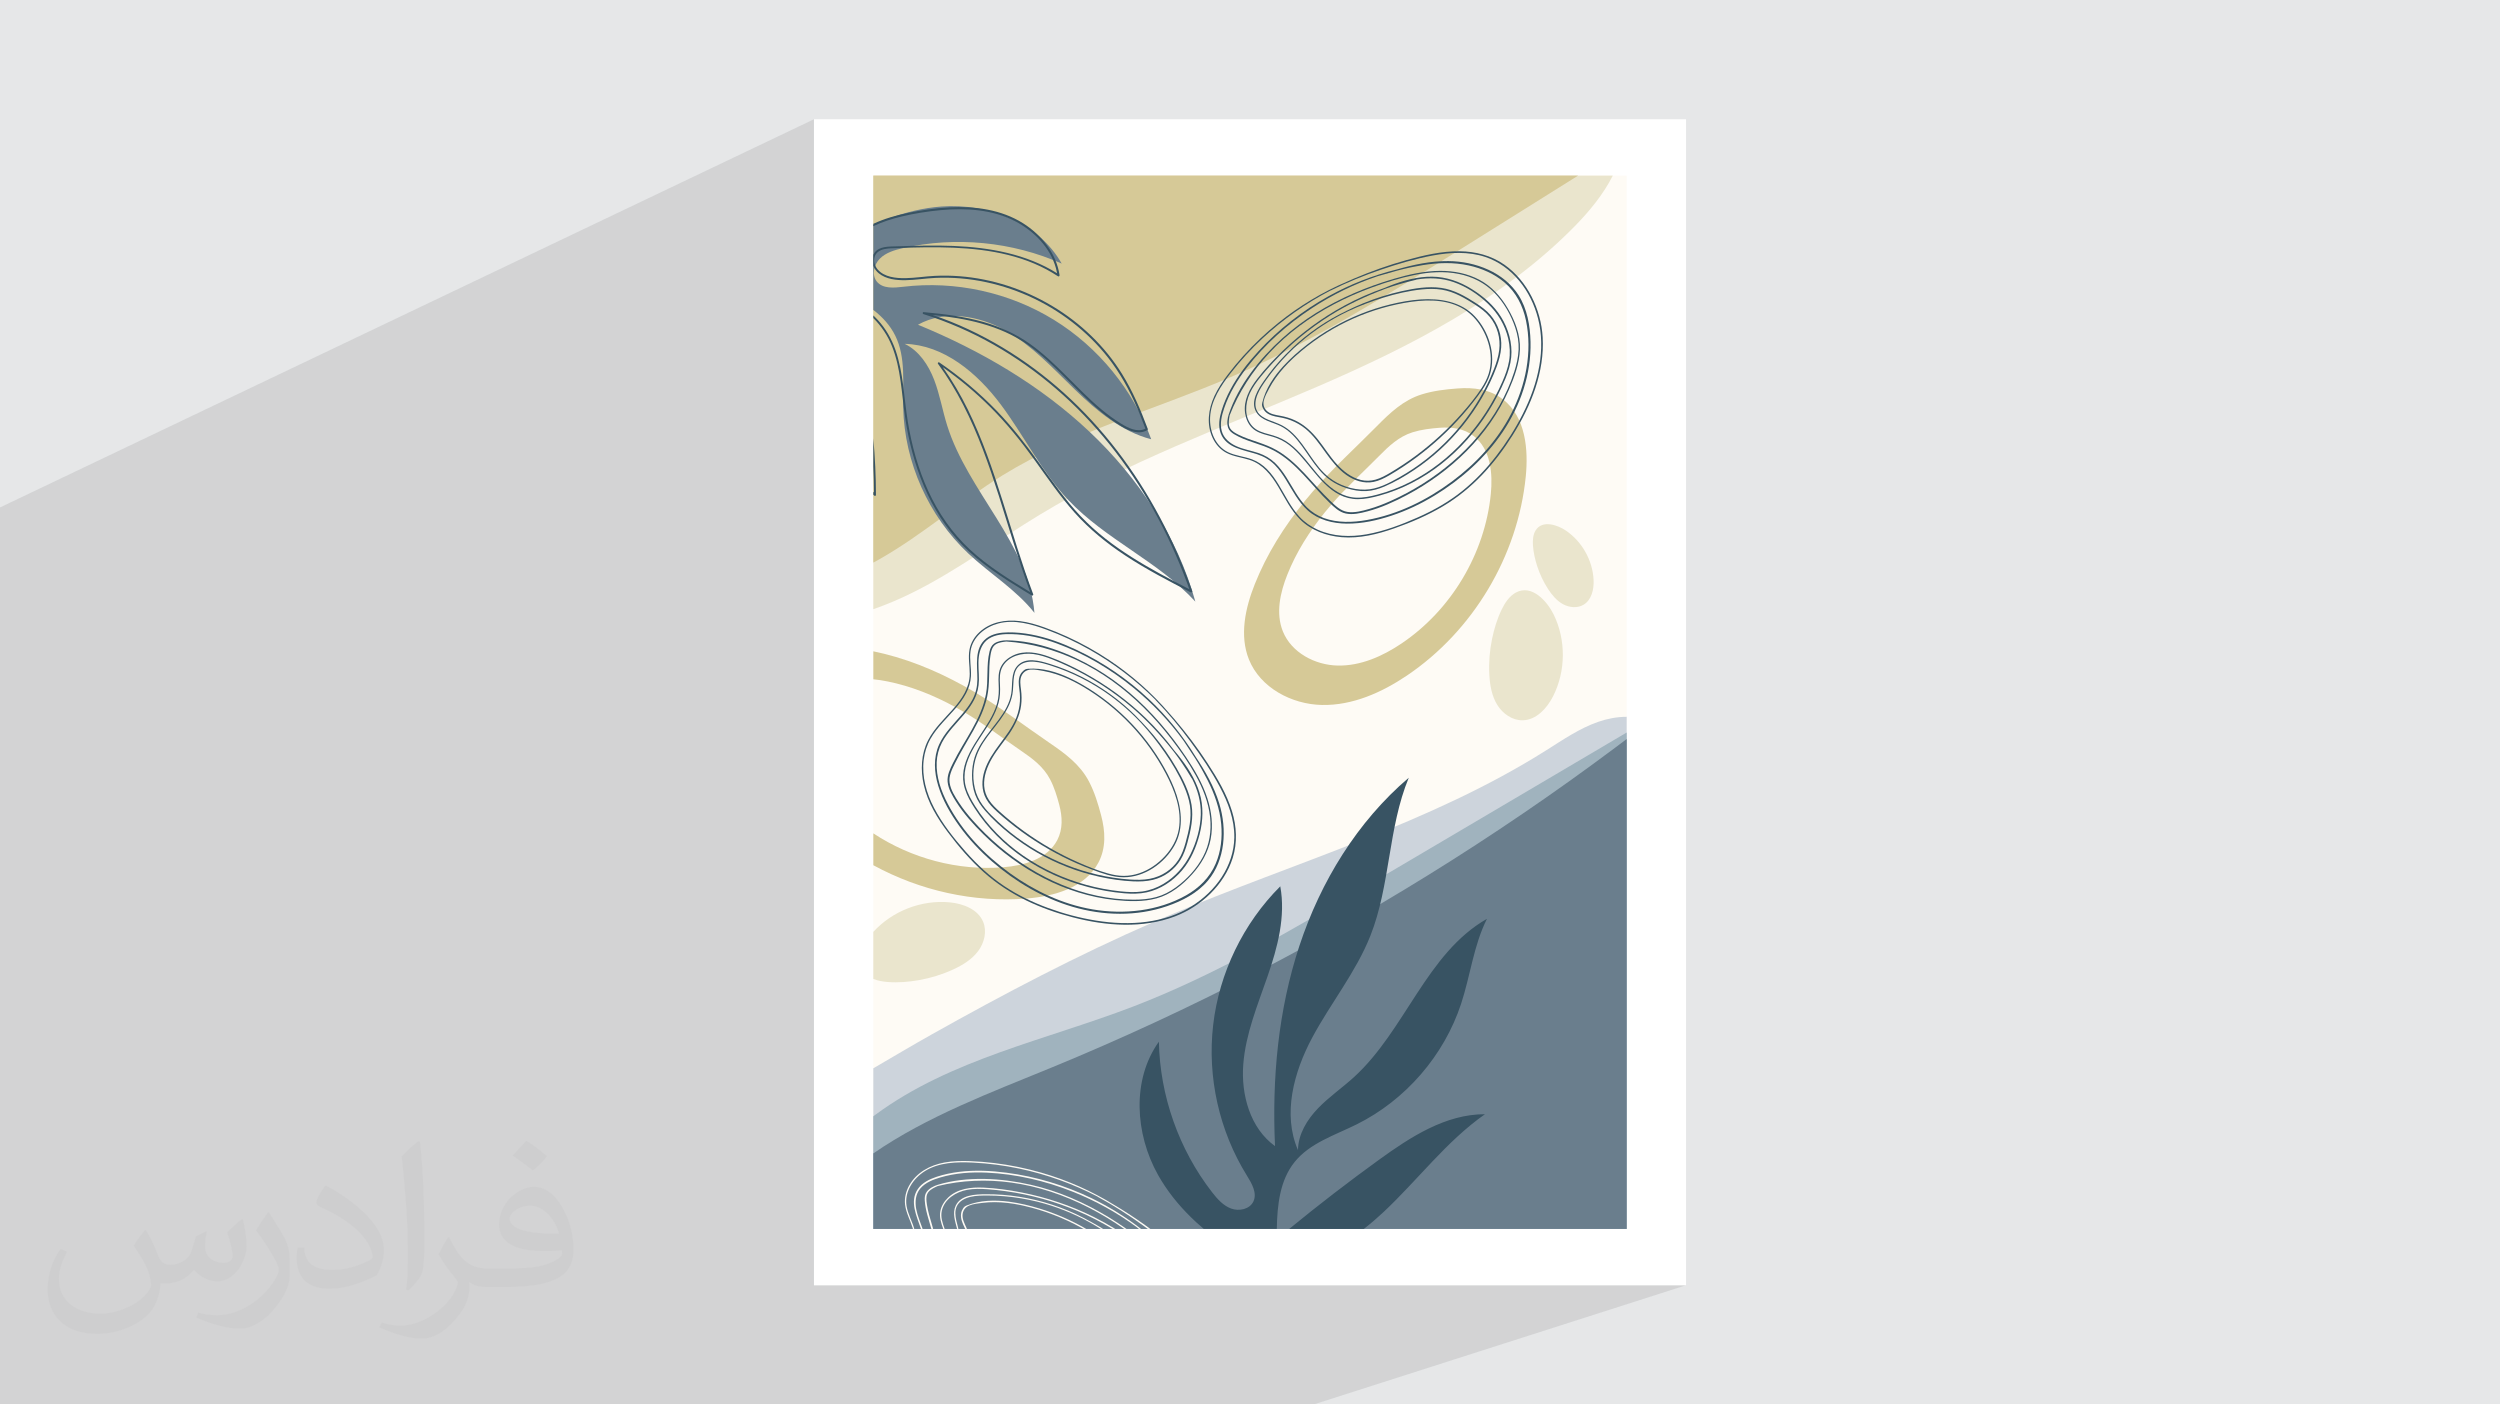 <?xml version="1.0" encoding="UTF-8"?>
<!DOCTYPE svg PUBLIC "-//W3C//DTD SVG 1.0//EN" "http://www.w3.org/TR/2001/REC-SVG-20010904/DTD/svg10.dtd">
<!-- Creator: CorelDRAW -->
<svg xmlns="http://www.w3.org/2000/svg" xml:space="preserve" width="94.192mm" height="52.917mm" version="1.0" style="shape-rendering:geometricPrecision; text-rendering:geometricPrecision; image-rendering:optimizeQuality; fill-rule:evenodd; clip-rule:evenodd"
viewBox="0 0 9404.92 5283.66"
 xmlns:xlink="http://www.w3.org/1999/xlink"
 xmlns:xodm="http://www.corel.com/coreldraw/odm/2003">
 <defs>
  <style type="text/css">
   <![CDATA[
    .fil2 {fill:white}
    .fil4 {fill:#FEFBF5;fill-rule:nonzero}
    .fil8 {fill:#EAE5CD;fill-rule:nonzero}
    .fil9 {fill:#D6C997;fill-rule:nonzero}
    .fil5 {fill:#CDD4DC;fill-rule:nonzero}
    .fil6 {fill:#A0B3BE;fill-rule:nonzero}
    .fil7 {fill:#6A7E8D;fill-rule:nonzero}
    .fil10 {fill:#385363;fill-rule:nonzero}
    .fil3 {fill:#373435;fill-opacity:0.031}
    .fil1 {fill:#2B2A29;fill-opacity:0.102}
    .fil0 {fill:#E6E7E8}
   ]]>
  </style>
 </defs>
 <g id="Layer_x0020_1">
  <polygon class="fil0" points="-0,0 9404.92,0 9404.92,5283.66 -0,5283.66 "/>
  <polygon class="fil1" points="4941.5,5283.66 1781.96,5283.66 -0,5283.66 -0,1908.94 3062.13,448.58 3062.13,4835.08 6342.79,4835.08 "/>
  <rect class="fil2" x="3062.13" y="448.58" width="3280.65" height="4386.5"/>
  <path class="fil3" d="M548.54 4627.69c17.95,27.21 29.6,53.36 40.96,82.43 8.45,16.91 12.93,48.09 52.57,48.09 11.61,0 28.28,-3.42 43.06,-11.61 16.63,-8.73 29.32,-21.94 35.94,-42l15.85 -53.36 38.57 -19.02 2.64 2.64c-5.27,20.09 -6.59,39.36 -6.59,54.43 0,44.63 38.57,61.56 69.22,61.56 17.95,0 34.09,-8.73 34.09,-25.11 0,-21.13 -8.98,-57.06 -20.62,-89.29 17.95,-17.95 35.94,-35.94 56.53,-50.47l3.17 1.6c8.98,38.04 14,75.56 14,100.66 0,24.57 -10.83,51.79 -19.81,69.49 -18.49,34.87 -51.25,62.62 -90.87,62.62 -30.1,0 -63.65,-15.07 -86.66,-43.06l-1.32 0c-21.66,26.96 -55.22,51.25 -108.86,51.25l-16.63 0c-2.64,35.41 -10.29,60.49 -21.94,82.95 -31.95,62.34 -126.81,106.47 -216.1,106.47 -124.17,0 -186.51,-71.59 -186.51,-166.96 0,-58.91 19.27,-113.6 48.88,-152.42l24.29 10.04c-18.49,35.41 -30.91,68.68 -30.91,101.45 0,89.29 72.66,131.83 156.4,131.83 77.68,0 173.83,-49.41 191.28,-106.72 -6.59,-62.62 -30.1,-91.93 -66.04,-148.99 10.83,-19.02 24.83,-38.04 42.28,-58.38l3.17 0 0 0 0 0 -0.02 -0.09zm1432.13 -336.04c26.15,16.39 51.79,35.66 76.87,57.85 -14,19.81 -31.45,37.79 -53.11,53.64 -25.11,-20.34 -50.19,-37.79 -75.84,-56.27 17.42,-19.55 34.62,-38.29 52.04,-55.22l0 0 0 0 0 0 0 0 0 0 0.03 0zm13.47 244.11c-42.28,0 -76.87,27.75 -76.87,48.34 0,44.13 84.53,57.85 185.72,57.31 -12.68,-51.79 -57.06,-105.68 -108.86,-105.68l0.01 0.03zm-94.86 236.19c54.96,0 103.04,-1.6 139.74,-10.83 40.96,-10.29 75.56,-30.91 75.56,-45.17 0,-3.7 0,-8.19 -1.32,-11.89 -22.98,2.11 -49.41,2.11 -72.38,2.11 -74.49,0 -131.55,-16.91 -154.02,-58.66 -5.55,-11.61 -9.51,-24.57 -9.51,-39.36 0,-40.43 17.42,-79.79 48.09,-107 25.61,-22.45 53.89,-36.44 82.67,-36.44 52.04,0 93.51,41.75 122.57,107.54 15.85,35.94 26.68,77.4 26.68,129.72 0,34.87 -9.51,64.19 -31.17,85.85 -40.43,39.11 -114.92,53.89 -229.04,53.89l-51.79 0 0 0 -13.47 0c-28.28,0 -48.62,-5.02 -64.72,-17.42l-2.64 0c0.79,6.59 1.32,12.93 1.32,19.02 0,25.61 -8.45,58.38 -25.61,84.53 -50.72,75.3 -105.68,108.04 -153.24,108.04 -48.09,0 -107,-18.49 -160.11,-42.54l9.51 -18.49c17.17,7.13 40.96,11.89 73.7,11.89 85.85,0 198.66,-82.43 212.66,-163 -3.17,-6.59 -8.98,-15.32 -17.17,-24.57 -25.11,-29.85 -40.96,-54.68 -55.75,-80.83 12.68,-25.11 24.29,-45.17 35.13,-63.4l4.49 -0.53c36.72,74.77 69.99,117.55 144.23,117.55l11.61 0 0 0 53.89 0 0 0 0 0 0 0 0 0 0 0 0.09 0.01zm-371.98 79c6.34,-34.34 6.87,-72.91 6.87,-108.86l0 -53.36c0,-99.6 -12.68,-244.36 -22.98,-338.68 17.95,-19.27 43.06,-42 62.87,-57.31l5.81 1.6c13.47,118.62 16.63,256 16.63,383.06 0,33.3 -1.32,65.79 -4.49,89.55 -1.85,30.1 -19.27,52.83 -56.53,87.7l-8.19 -3.7zm-382.8 -157.19c1.85,46.77 24.83,83.49 105.15,83.49 49.93,0 92.19,-12.93 138.96,-35.13 8.45,-3.7 12.93,-8.73 12.93,-12.93 0,-29.32 -22.45,-68.15 -60.23,-103.55 -36.72,-33.3 -85.34,-62.62 -130.76,-82.18 -15.6,-6.59 -20.62,-13.47 -20.62,-20.09 0,-13.47 17.95,-41.75 32.77,-62.09l5.02 -0.53c52.04,27.21 110.17,67.64 153.24,112.53 39.11,41.47 63.4,83.49 63.4,129.19 0,33.81 -10.29,65.51 -26.96,95.11 -57.06,28.79 -117.83,50.72 -178.06,50.72 -73.17,0 -123.1,-34.34 -123.1,-114.92 0,-8.73 0,-22.19 3.17,-39.64l25.11 0 0 0 0 0 0 0 0 0 0 0 -0.02 0zm-132.37 -132.9l45.45 73.45c16.63,27.21 32.23,56.81 32.23,103.55l0 59.7c0,48.34 -30.91,100.13 -80.83,151.38 -39.11,34.62 -73.7,49.41 -105.68,49.41 -47.55,0 -101.98,-14.79 -164.85,-41.75l7.13 -18.49c19.81,5.27 42.79,9.77 71.06,9.77 90.36,-0.53 182.8,-66.57 225.08,-147.15 5.02,-9.26 6.87,-17.95 6.87,-24.04 0,-9.26 -5.02,-19.55 -8.98,-28.79 -22.98,-43.31 -48.62,-82.95 -76.87,-119.68 14.79,-23.25 29.6,-45.7 45.7,-67.9l3.7 0.53 0 0 0 0 0 0 0 0 0 0 -0.02 0.01z"/>
  <g id="_3004688263280">
   <polygon class="fil4" points="6119.49,660.55 3285.43,660.55 3285.43,4623.12 6119.49,4623.12 "/>
   <path class="fil5" d="M4393.72 3445.63c477.65,-202.58 984.84,-346.36 1423.58,-623.29 62.8,-39.65 124.81,-82.32 194.94,-106.78 34.19,-11.92 70.99,-19.01 107.25,-18.94l0 1926.49 -2834.07 0 0 -604.2c73.21,-42.74 146.08,-86.12 219.87,-127.55 136.35,-76.53 273.78,-151.22 413.01,-222.39 139.13,-71.1 280.1,-138.7 423.4,-201.02 17.3,-7.52 34.63,-14.97 52.01,-22.34z"/>
   <path class="fil6" d="M5150.82 3327.07c-287.94,169.86 -577.58,340.53 -889.74,460.2 -327.7,125.61 -684.44,197.42 -966.93,405.68 -2.92,2.16 -5.82,4.33 -8.73,6.53l0 423.64 2834.07 0 0 -1867.45 -70.77 41.75c-92.19,54.39 -184.37,108.77 -276.55,163.14 -92.6,54.62 -185.19,109.24 -277.78,163.85 -91.78,54.14 -183.56,108.28 -275.34,162.42 -22.75,13.41 -45.48,26.83 -68.23,40.24z"/>
   <path class="fil7" d="M3957.43 4015.45c-230.1,94.69 -468.76,183.49 -672,323.57l0 284.1 2834.07 0 0 -1842.96c-14.79,11.18 -29.6,22.33 -44.45,33.43 -56.92,42.55 -114.33,84.46 -172.18,125.76 -115.37,82.34 -232.53,162.13 -351.39,239.35 -118.49,76.97 -238.67,151.36 -360.4,223.11 -122.47,72.18 -246.53,141.67 -372.05,208.4 -124.76,66.34 -250.96,129.96 -378.51,190.8 -127.92,61.02 -257.18,119.23 -387.65,174.57 -31.74,13.46 -63.55,26.75 -95.44,39.87z"/>
   <path class="fil8" d="M3285.43 2291.7c52.28,-18.04 103.32,-40.09 152.43,-64.69 165.46,-82.9 314.74,-194.3 473,-290.25 327.94,-198.82 691.47,-329.71 1043.61,-481.64 352.11,-151.94 701.57,-330.82 970.13,-604.58 54.97,-56.04 107.61,-120.08 142.72,-189.98l-2781.9 0 0 1631.15z"/>
   <path class="fil9" d="M3285.43 2116.46c8.18,-4.38 16.29,-8.87 24.31,-13.43 161.84,-92.04 302.82,-216.79 461.31,-314.5 265.96,-163.95 572.54,-246.92 859.59,-370.29 306.21,-131.61 590.08,-309.24 872.55,-486.13l433.62 -271.55 -2651.39 0 0 1455.91z"/>
   <path class="fil10" d="M4803.24 4623.12c1.86,-90.06 11.49,-182.86 67.19,-251.9 57.5,-71.27 150.68,-100.4 232.74,-141.1 184.22,-91.38 329.28,-258.78 393.52,-454.12 34.84,-105.92 47.12,-219.8 97.18,-319.43 -227.02,129.21 -307.07,419.2 -499.98,595.31 -44.08,40.24 -93.83,74.24 -135.27,117.2 -41.45,42.95 -74.98,97.86 -75.67,157.55 -58.84,-135.02 -15.84,-293.46 53.65,-423.32 69.48,-129.86 164.62,-246.26 218.83,-383.2 75.21,-189.96 66.13,-405.57 144.3,-594.33 -193.7,165.13 -331.46,390.42 -411.31,632.09 -79.85,241.68 -103.67,499.49 -91.84,753.75 -93.47,-67.08 -128.3,-193.03 -119.41,-307.73 8.89,-114.71 53.97,-222.92 91.56,-331.66 37.58,-108.74 68.41,-224.72 47.61,-337.88 -139.37,139.18 -229.9,326.34 -252.52,522 -22.63,195.66 22.83,398.55 126.77,565.85 18.61,29.96 39.75,66.29 24.45,98.08 -13.89,28.86 -53.43,37.39 -83.49,26.34 -30.05,-11.04 -52.33,-36.35 -71.96,-61.66 -124.78,-160.9 -196,-362.6 -199.91,-566.17 -102.67,143.24 -89.63,347.04 -3.47,500.79 4.08,7.29 8.32,14.51 12.7,21.64 35.91,58.51 81.15,110.88 131.63,157.26 9.14,8.4 18.45,16.6 27.92,24.62l274.77 0zm327.45 0c25.7,-19.93 50.37,-41.21 74.08,-63.42 129.12,-121.04 236.59,-266.46 381.51,-368.06 -147.64,-0.5 -280.14,85.62 -399.73,172.18 -114.75,83.03 -227,169.52 -336.55,259.31l280.7 0z"/>
   <path class="fil7" d="M3285.43 1165.86c34.36,26.67 63.57,58.23 82.81,97.49 40.3,82.25 27.32,179.01 29.54,270.56 4.97,205.59 95.39,407.79 245.29,548.57 81.28,76.32 179.3,135.59 248.43,223.07 -21.18,-260.36 -250.17,-455.45 -328.26,-704.72 -17.84,-56.95 -27.63,-116.41 -49.06,-172.12 -21.43,-55.72 -57.02,-109.31 -110.82,-135.16 147.24,3.72 272.66,109.65 360.99,227.51 88.33,117.85 153.63,253.27 254.83,360.26 140.39,148.43 339.64,231.32 477.68,381.93 -67.81,-245.33 -213.78,-465.4 -399.08,-639.89 -185.3,-174.5 -408.9,-305.03 -644.34,-401.75 100.3,-56.36 229.16,-34.71 329.37,21.82 100.21,56.52 179.25,143.11 261.91,223.13 82.66,80.02 174.77,156.96 286.11,185.94 -67.25,-185.14 -198.62,-346.28 -366.4,-449.46 -167.78,-103.17 -370.86,-147.72 -566.41,-124.22 -35.03,4.21 -76.88,8.02 -99.23,-19.27 -20.29,-24.78 -11.32,-64.23 11.39,-86.8 22.72,-22.58 55.08,-32.08 86.3,-39.17 198.55,-45.11 411.47,-24.42 597.62,58.06 -86.44,-153.6 -276.66,-227.89 -452.42,-214.77 -8.34,0.63 -16.66,1.42 -24.97,2.38 -68.21,7.82 -134.79,26.69 -198.16,52.84 -11.13,4.6 -22.19,9.43 -33.13,14.45l0 319.33z"/>
   <path class="fil9" d="M5608.44 1858.12c-22.33,224.64 -149.04,436.78 -336.27,562.85 -71.26,47.96 -153.78,84.52 -239.66,82.84 -85.81,-1.75 -174.35,-48.87 -206.38,-128.54 -27.32,-67.82 -10.42,-145.42 16.69,-213.31 4.07,-10.28 8.35,-20.45 12.88,-30.48 37.98,-84.32 90.73,-161.15 150.92,-231.04 56.23,-65.3 120.24,-122.96 180.63,-184.19 37.47,-37.98 75.14,-73.9 127.17,-90.14 32.62,-10.22 67.05,-14.18 101.03,-16.83 45.56,-3.49 91.77,2.27 128.91,31.2 64.46,50.21 71.51,142.5 64.07,217.64zm46.21 -355.3c-49.45,-38.57 -110.99,-46.14 -171.63,-41.48 -45.24,3.42 -91.06,8.73 -134.56,22.33 -69.25,21.61 -119.4,69.5 -169.23,119.99 -80.45,81.54 -165.61,158.29 -240.43,245.21 -80.19,93 -150.4,195.32 -200.89,307.54 -6.02,13.39 -11.77,26.92 -17.21,40.58 -36.12,90.4 -58.5,193.7 -22.2,284.04 42.59,106.01 160.44,168.78 274.72,171.05 114.3,2.27 224.18,-46.47 319,-110.28 249.22,-167.88 417.95,-450.17 447.65,-749.24 9.91,-100.05 0.52,-222.88 -85.23,-289.74z"/>
   <path class="fil9" d="M3774.65 3262.59c-171.17,13.82 -346.01,-33.1 -489.22,-127.52l0 119.84c175.22,95.68 378.06,141.38 577.21,125.28 100.21,-8.13 219.4,-39.32 269.85,-135.63 29.12,-55.54 25.57,-117.44 10.14,-176.28 -11.45,-43.89 -24.86,-88.02 -46.01,-128.4 -33.64,-64.26 -89.72,-105.05 -148.29,-145.07 -94.62,-64.57 -185.35,-134.66 -284.24,-192.74 -105.83,-62.28 -219.05,-113.08 -338.48,-142.69 -13.33,-3.3 -26.73,-6.36 -40.19,-9.12l0 105.22c18.03,1.71 35.98,4.55 53.46,8.11 10.84,2.17 21.61,4.55 32.29,7.22 89.75,22.31 174.77,60.48 254.29,107.21 74.3,43.67 142.47,96.34 213.51,144.81 44.06,30.08 86.14,60.73 111.42,109.01 15.89,30.27 25.92,63.44 34.61,96.4 11.58,44.2 14.17,90.68 -7.66,132.41 -37.89,72.39 -127.44,95.82 -202.69,101.94z"/>
   <path class="fil8" d="M5602.9 2539.23c2.19,39.09 9.15,79.04 29.68,112.38 20.53,33.35 56.84,59.01 95.98,58.1 50.92,-1.18 90.91,-44.8 114.01,-90.19 48.34,-95.01 49.1,-212.82 1.97,-308.43 -23.8,-48.29 -81.6,-114.58 -141.92,-81.94 -24.76,13.4 -41.2,39.1 -53.24,63.69 -17.05,34.86 -28.48,73.03 -36.32,110.94 -9.18,44.46 -12.69,90.1 -10.16,135.44z"/>
   <path class="fil8" d="M5823.61 2215.63c14.73,22.72 32.62,44.31 56.39,57.28 23.77,12.97 54.38,15.9 77.56,1.93 30.17,-18.18 39.2,-58.1 37.48,-93.29 -3.59,-73.63 -43.58,-144.6 -104.7,-185.83 -30.86,-20.82 -88.32,-40.78 -113.32,-0.47 -10.26,16.54 -11.3,37.6 -10.09,56.51 1.72,26.78 7.98,53.62 16.29,79.07 9.76,29.83 23.3,58.44 40.39,84.79z"/>
   <path class="fil8" d="M3586.05 3646.98c35.56,-16.39 70.15,-37.55 93.62,-68.89 23.46,-31.34 33.99,-74.55 18.76,-110.62 -19.8,-46.93 -75.07,-68.1 -125.77,-72.9 -105.96,-10.02 -215.61,32.41 -287.24,111.15l0 176.97c17.16,7.12 36.35,10.16 54.4,11.59 38.68,3.06 78.39,-0.35 116.52,-7 44.72,-7.79 88.47,-21.3 129.7,-40.31z"/>
   <path class="fil10" d="M5684.61 1557.07c-52.16,101.33 -131.73,186.96 -222.8,254.61 -94.51,70.21 -203.31,123.8 -319.81,144.58 -53.02,9.47 -110.09,11.36 -161.41,-7.29 -24.25,-8.82 -46.29,-22.64 -64.56,-40.88 -16.37,-16.33 -29.69,-35.34 -41.96,-54.85 -23.95,-38.04 -44.38,-79.73 -77.09,-111.32 -18.18,-17.54 -39.56,-29.83 -63.47,-37.83 -27.63,-9.25 -56.87,-13.73 -83.44,-26.01 -24.6,-11.38 -46.52,-29.33 -53.9,-56.42 -7.73,-28.4 -0.09,-58.81 9.09,-85.91 18.84,-55.63 49.54,-106.6 85.32,-152.89 67.95,-87.91 152.95,-163.48 245.76,-224.25 76.78,-50.27 160.13,-90.9 247.26,-119.92 8.75,-2.44 17.49,-4.84 26.19,-7.41 15.84,-4.69 31.72,-9.26 47.67,-13.53 14.88,-3.98 29.91,-7.59 45.01,-10.86 4.12,-0.84 8.26,-1.71 12.39,-2.51 0.09,-0.02 0.15,-0.06 0.23,-0.09 12.22,-2.48 24.48,-4.79 36.76,-6.81 57.36,-9.41 116.51,-11.43 173.56,1.13 49.11,10.79 96.9,31.65 135.26,64.62 43.13,37.09 68.52,87.33 80.02,142.58 24.63,118.35 -1.33,244.92 -56.07,351.25zm73.19 -271.35c-1.47,-60.3 -12.37,-123.67 -45.2,-175.33 -27.09,-42.62 -67.97,-74.79 -113.59,-95.69 -47.01,-21.52 -98.77,-32.03 -150.38,-32.53 -66.46,-0.65 -131.01,13.4 -194.55,31.64 -0.11,0.03 -0.22,0.06 -0.32,0.09 -89.47,22.2 -176.12,56.16 -256.66,100.92 -98.02,54.47 -187.45,124.4 -263.29,207.04 -39.99,43.57 -76.74,90.78 -104.68,143.08 -13.68,25.6 -25.33,52.47 -33.76,80.27 -8.24,27.18 -13.39,58.02 -2.91,85.33 21.28,55.45 87.63,62.38 136.58,78.2 25.62,8.29 48.04,21.34 66.95,40.55 16.37,16.6 29.54,36.02 41.79,55.76 24.67,39.77 46.28,83.21 81.64,114.91 40.17,36.01 94.13,49.44 147.01,49.97 57.16,0.57 114.56,-12.25 168.58,-30.09 57.46,-18.98 112.4,-45.32 163.96,-76.93 99.05,-60.73 188.23,-140.43 253.5,-236.97 67.51,-99.87 108.28,-218.94 105.33,-340.2z"/>
   <path class="fil10" d="M5712.98 1314.94c-1.17,28.75 -7.89,56.98 -16.59,84.31 -28.07,88.04 -75.66,169.51 -134.98,240.11 -59.3,70.55 -130.39,130.89 -208.27,180.05 -39.54,24.94 -80.88,47.06 -123.59,66.09 -25.58,11.41 -51.79,21.55 -78.76,29.22 -25.84,7.33 -55.24,15.34 -82.24,11.01 -25.89,-4.15 -45.32,-23.53 -63.52,-40.93 -17.14,-16.41 -33.36,-33.75 -49.37,-51.26 -31.61,-34.61 -62.45,-70.28 -98.15,-100.82 -17.19,-14.7 -35.52,-28.2 -55.2,-39.4 -21.82,-12.42 -45.21,-21.3 -68.91,-29.41 -25.18,-8.61 -50.74,-16.6 -74.53,-28.72 -11.37,-5.79 -23.92,-12.21 -30.87,-23.38 -7.28,-11.72 -5.75,-26.52 -3.74,-39.52 0.51,-3.38 1.14,-6.77 1.84,-10.13 33.79,-86.55 85.21,-165.64 148.37,-233.68 69.6,-74.99 153.11,-135.92 243.4,-183.67 46.72,-24.7 95.25,-45.93 144.88,-64.04 51.59,-18.84 104.56,-35.34 158.44,-46.22 54.65,-11.03 111.41,-15.16 166.42,-4.07 50.55,10.19 97.43,33.19 133.74,70.16 35.86,36.5 62.81,83.68 79.04,132.06 8.91,26.55 13.74,54.2 12.6,82.25zm-41.23 -155.4c-25.51,-43.43 -59.96,-81.83 -104.62,-106.02 -45.68,-24.73 -98.24,-34.83 -149.86,-34.58 -59.14,0.28 -117.37,13.5 -173.85,30.1 -51.13,15.04 -101.43,32.94 -150.33,54.15 -97.93,42.48 -190.49,98.53 -269.86,170.23 -84.09,75.96 -164.83,176.63 -200.73,285.5 -5,15.15 -7.7,34.03 -2.56,49.58 3.72,11.26 12.73,18.8 22.56,24.81 46.22,28.27 101.58,36.06 149.21,61.41 85.98,45.76 140.83,130.21 209.58,196.2 17.69,16.97 36.76,35.61 61.56,40.93 26.53,5.68 55.32,-1.26 81.03,-7.99 51.39,-13.47 100.49,-35.94 147.36,-60.72 83.27,-44.02 160.47,-100.06 226.8,-167.05 66,-66.67 121.24,-144.53 158.74,-230.69 20.61,-47.32 39.01,-98.47 41.11,-150.47 2.24,-55.11 -18.61,-108.58 -46.13,-155.4z"/>
   <path class="fil10" d="M5677.14 1357.74c-4.58,27.12 -14.3,53.08 -25.23,78.2 -17.5,40.19 -38.34,78.89 -62.18,115.67 -47.67,73.6 -107.46,139.82 -176.95,193.42 -68.75,53.03 -147.35,93.56 -231.44,115.69 -26.17,6.89 -53.15,12.64 -80.36,11.45 -24.22,-1.06 -47.41,-8.6 -68.31,-20.74 -40.3,-23.39 -70.64,-60.14 -99.49,-95.94 -28.37,-35.22 -57.51,-71.69 -96.14,-96.21 -19.68,-12.49 -40.88,-19.62 -63.28,-25.51 -22.72,-5.96 -46.15,-12.54 -62.55,-30.46 -30.75,-33.64 -27.5,-84.98 -9.55,-123.77 10.55,-22.79 25.46,-43.25 41.26,-62.65 14.88,-18.27 30.47,-35.97 46.57,-53.17 64,-68.38 136.89,-128.43 216.36,-178.02 63.67,-39.74 132,-71.39 202.13,-97.92 1.49,-0.55 2.98,-1.12 4.46,-1.67 16.05,-6.02 32.48,-11.33 48.94,-16.17 21.87,-6.58 43.95,-12.42 66.22,-17.48 0.45,-0.1 0.65,-0.39 0.75,-0.72 47,-7.89 94.85,-6.37 140.34,9.59 47.9,16.81 92.76,46.38 129.25,81.48 37.15,35.73 64.29,80.83 75.96,131.22 6.34,27.38 7.92,55.95 3.23,83.71zm-30.69 -166.13c-27.07,-43.21 -66.84,-77.37 -109.81,-104.16 -45.19,-28.16 -95.66,-46.12 -149.26,-46.7 -55,-0.58 -109.08,14.79 -159.92,34.6 -6.71,2.63 -13.37,5.37 -20,8.17 -51.31,17.86 -101.17,39.82 -149.06,65.72 -84.34,45.62 -162.41,103.07 -231.61,169.41 -34.56,33.11 -67.63,68.43 -96.9,106.34 -28.62,37.05 -52.88,81.29 -45.85,129.65 2.92,20.04 11.16,39.68 25.51,54.24 16.51,16.73 39.21,23.43 61.33,29.2 23.63,6.16 45.73,13.59 66.29,27.08 19.96,13.1 37.41,29.71 53.42,47.33 60.75,66.77 115.3,165.43 217.93,165.39 26.89,-0.01 53.53,-6.03 79.35,-13.02 21.63,-5.86 42.93,-12.92 63.79,-21.11 40.95,-16.08 80.19,-36.36 117.13,-60.23 74.98,-48.42 140.27,-110.99 193.76,-182.31 26.86,-35.81 50.72,-73.85 71.31,-113.6 10.64,-20.56 20.52,-41.55 29.31,-62.97 10.63,-25.89 19.26,-52.79 21.95,-80.76 5.09,-52.96 -10.59,-107.48 -38.65,-152.26z"/>
   <path class="fil10" d="M5639.97 1317.04c-3,24.43 -10.63,48.13 -19.55,70.99 -7.64,19.57 -16.21,38.79 -25.47,57.64 -35.99,73.25 -83.24,140.85 -139.33,200.12 -55.92,59.1 -120.56,109.94 -191.48,149.86 -39.78,22.4 -82.77,45.61 -129.49,46.4 -47.21,0.79 -97.1,-16.16 -134.29,-45.19 -57.33,-44.77 -84.51,-115.91 -136.15,-165.97 -12.41,-12.03 -26.29,-22.68 -41.63,-30.71 -16.11,-8.43 -33.61,-13.6 -50.32,-20.57 -16.56,-6.92 -33.52,-16.2 -42.61,-32.36 -11,-19.57 -7.23,-42.79 0.8,-62.66 8.14,-20.14 20.7,-38.23 33.17,-55.89 12.15,-17.18 25.02,-33.87 38.54,-49.99 26.69,-31.85 55.93,-61.55 87.3,-88.8 54.36,-47.23 115.17,-86.84 180.02,-118.08 43.34,-20.72 88.65,-37.91 134.52,-52.02 46.92,-14.43 95.51,-25.92 144.4,-30.92 24.92,-2.56 50.3,-3.09 75.12,0.84 23.57,3.73 46,11.8 67.32,22.41 20.8,10.34 40.72,22.54 60.2,35.18 19.61,12.73 38.51,26.84 53.48,44.97 28.65,34.71 40.95,80.3 35.47,124.75zm-1.12 -75.96c-6.95,-20.35 -17.67,-39.35 -31.66,-55.7 -15.32,-17.9 -34.54,-31.92 -54.23,-44.63 -40.3,-26.03 -82.89,-50.93 -131.15,-57.73 -49.54,-6.98 -100.38,1.68 -148.76,12.36 -48.77,10.75 -96.37,25.92 -142.64,44.65 -22.32,9.04 -43.98,19.2 -65.65,29.66 -0.33,0.16 -0.55,0.38 -0.71,0.62 -8.39,3.91 -16.72,7.97 -24.95,12.26 -37.92,19.76 -74.23,42.6 -108.45,68.25 -67.6,50.67 -127.19,111.96 -175.37,181.39 -22.23,32.03 -52.34,78.06 -29.65,117.4 18.9,32.75 61.32,37.89 92.37,53.51 33,16.6 57.88,44.78 79.35,74.18 22.01,30.1 41.41,62.18 65.77,90.52 12.36,14.38 26.03,27.62 41.51,38.62 18.83,13.39 40,23.37 61.99,30.38 23.52,7.52 48.43,11.81 73.18,10.67 24.18,-1.13 47.23,-8.07 69.34,-17.62 39.32,-17 76.93,-38.93 112.45,-62.79 34.47,-23.16 67.16,-48.98 97.72,-77.08 61.31,-56.37 114.12,-122.05 155.84,-194.14 21.5,-37.15 40.5,-76.15 55.28,-116.49 8.55,-23.32 15.19,-47.53 16.93,-72.39 1.56,-22.27 -1.3,-44.75 -8.5,-65.89z"/>
   <path class="fil10" d="M5600.28 1406.31c-6.15,19.56 -15.95,37.71 -27.13,54.83 -21.81,33.34 -47.53,64.47 -73.83,94.33 -51.51,58.46 -109.16,111.55 -171.66,158.07 -31.37,23.33 -63.95,45.03 -97.6,64.92 -17.58,10.39 -35.72,20.44 -55.5,25.96 -18.11,5.06 -36.98,5.49 -55.28,1.05 -35.89,-8.73 -66.42,-32.98 -90.78,-59.85 -25.61,-28.22 -45.68,-60.93 -69.27,-90.75 -23.95,-30.29 -51.95,-56.82 -87.21,-73.42 -17.76,-8.36 -36.38,-13.79 -55.67,-17.31 -17.78,-3.26 -38.84,-5.97 -52.02,-19.68 -10.12,-10.51 -13.23,-23.82 -9.81,-37.96 3.71,-15.29 12.3,-30.68 19.66,-44.51 7.51,-14.15 16.01,-27.76 25.27,-40.81 18.69,-26.28 40.53,-50.21 64,-72.27 1.44,-1.35 2.87,-2.68 4.31,-4.01 1.89,-1.74 3.78,-3.46 5.7,-5.19 0.22,-0.2 0.44,-0.4 0.66,-0.6 57.04,-51.4 121.43,-94.58 190.42,-128.27 68.76,-33.57 142.18,-57.69 217.52,-71.15 70,-12.51 148.54,-16.86 213.58,16.99 34.39,17.89 61,46.36 80.24,79.73 19.59,33.95 31.69,72.72 32.41,112.05 0.35,19.57 -2.18,39.17 -8.04,57.86zm-51.76 -215.9c-52.51,-56.1 -131.36,-68.95 -204.85,-63.86 -38.1,2.64 -75.97,9.59 -113.04,18.62 -38.21,9.32 -75.75,21.39 -112.23,36.05 -72.56,29.15 -140.97,68.36 -202.65,116.39 -30.97,24.11 -60.62,50.3 -87.23,79.19 -36.35,39.44 -67.27,85.27 -79.89,138.03 -0.57,2.34 -1.09,4.7 -1.12,7.1 -0.1,6.39 3.19,13.49 6.46,18.87 9.47,15.53 26.85,22.22 43.84,26.01 9.59,2.13 19.31,3.48 28.89,5.58 10.03,2.2 19.91,5.15 29.5,8.84 19.57,7.51 38.06,18.15 54.35,31.35 30.91,25.06 53.52,58.25 76.56,90.24 22.33,30.96 45.8,61.17 77.16,83.54 29.96,21.38 66.39,34.04 103.27,26.55 20.64,-4.19 39.78,-13.83 57.91,-24.24 17.27,-9.92 34.2,-20.51 50.85,-31.45 67.19,-44.16 129.55,-95.6 185.72,-153.13 27.98,-28.67 54.43,-58.84 79.15,-90.36 25.1,-32 51.1,-65.44 63.7,-104.65 24.03,-74.83 -3.78,-162.48 -56.36,-218.67z"/>
   <path class="fil10" d="M5791.02 1375.31c-10.84,63.24 -33.2,124.1 -61.94,181.33 -28.13,56.05 -62.17,109.47 -100.54,159.05 -37.47,48.4 -79.87,93.17 -127.62,131.54 -50.91,40.9 -108.07,73.05 -167.66,99.44 -61.35,27.15 -125.81,51.65 -192.07,63.4 -61.3,10.87 -126.28,8.73 -183.75,-17.14 -25.73,-11.59 -49.15,-27.78 -68.41,-48.46 -16.92,-18.17 -30.69,-39.01 -43.45,-60.25 -24.34,-40.51 -45.24,-84.63 -78.82,-118.62 -16.16,-16.35 -35.23,-29.43 -56.8,-37.5 -29.39,-10.99 -61.65,-13.13 -90.06,-26.9 -48.56,-23.53 -70.11,-79.71 -67.56,-131.22 3.14,-62.92 40.36,-118.79 77.88,-166.92 36.25,-46.5 76.28,-90.06 119.42,-130.24 76.18,-70.97 162.21,-131.54 254.67,-179.5 0.32,0.04 0.67,0.03 1.02,-0.14 61.11,-30.4 124.8,-56.54 189.4,-78.49 63.65,-21.65 128.66,-41.13 194.85,-53.39 65.35,-12.1 134.32,-15.81 198.24,5.42 50.25,16.7 93.9,49.05 127.45,89.7 33.92,41.1 57.72,90.39 70.86,141.92 14.75,57.79 14.93,118.36 4.88,176.97zm12.49 -106.08c-3.11,-53.26 -17.46,-105.88 -41.79,-153.36 -24.17,-47.21 -58.7,-89.59 -102.3,-120.15 -49.45,-34.65 -108.42,-49.95 -168.4,-50.52 -67.77,-0.64 -134.78,15.14 -199.68,33.16 -67.09,18.64 -132.67,42.1 -196.78,69.24 -8.83,3.74 -17.57,7.63 -26.29,11.59 -93.1,39.45 -180.39,92.01 -259.29,155.41 -47.01,37.79 -91.02,79.31 -131.42,124.11 -20.22,22.42 -39.55,45.65 -57.85,69.66 -19.55,25.67 -37.83,52.62 -51.34,82.01 -22.91,49.81 -30.13,107.14 -5.97,157.95 10.83,22.77 28.02,42.57 50.34,54.61 27.28,14.72 58.74,17.63 87.89,27.04 50.41,16.26 82.1,57.61 108.27,101.38 25.19,42.13 46.97,87.7 82.12,122.76 41.31,41.21 98.79,61.96 156.13,66.76 67.49,5.64 134.7,-11.06 197.92,-33.22 63.5,-22.28 126.05,-49.01 183.93,-83.51 54.41,-32.44 103.68,-72.63 147.35,-118.47 43.23,-45.38 81.06,-95.79 114.36,-148.83 34.85,-55.53 64.76,-114.59 85.35,-176.92 20.23,-61.28 31.2,-126.08 27.45,-190.69z"/>
   <path class="fil4" d="M3470.82 4623.12c-8.26,-24.95 -19.42,-49.05 -24.14,-75.03 -4.84,-26.68 -2.78,-54.91 15.15,-76.54 18.78,-22.66 48.05,-33.91 75.5,-42 56.33,-16.57 115.67,-20.8 174.14,-18.17 110.99,5.01 221.7,31.06 324.8,72.01 85.3,33.89 166.48,78.68 240.35,133.25l7.91 6.48 8.08 0c-57.64,-44.71 -119.93,-83.47 -185.55,-115.23 -100.94,-48.83 -209.59,-81.74 -320.8,-96.24 -58.65,-7.64 -118.41,-10.54 -177.25,-3.3 -28.82,3.54 -57.5,9.48 -85.09,18.57 -26.96,8.9 -55.15,22.43 -71.46,46.72 -31.51,46.91 -3.6,101.93 12.28,149.48l6.11 0z"/>
   <path class="fil4" d="M3510.45 4623.12c-1.37,-5.01 -2.79,-10.01 -4.23,-15.02 -7.45,-25.55 -15.62,-51.05 -19.39,-77.48 -1.81,-12.63 -3.77,-26.59 1.37,-38.69 5.4,-12.71 18.38,-19.97 30.16,-25.81 3.08,-1.53 6.19,-2.96 9.36,-4.32 90.22,-22.17 184.5,-25.59 276.49,-13.08 101.38,13.79 199.26,47.04 290.26,93.42 46.74,23.82 91.69,51.07 134.77,80.99l8.65 0c-21.57,-15.16 -43.6,-29.65 -66.1,-43.39 -91.08,-55.68 -190.19,-99.13 -294.49,-122.79 -110.51,-25.08 -239.31,-33.2 -348.99,0.06 -15.27,4.62 -32.27,13.28 -42.04,26.43 -7.07,9.54 -8.05,21.24 -7.31,32.73 2.36,36.79 14.91,71.6 24.79,106.97l6.71 0z"/>
   <path class="fil4" d="M3553.83 4623.12c-8.11,-21.82 -16,-44.54 -10.82,-68.04 9.82,-44.5 53.69,-71.38 95.75,-79.01 24.71,-4.48 50.03,-4.06 74.99,-2.31 23.49,1.67 46.95,4.24 70.27,7.51 92.75,13.02 183.79,38.09 270.08,74.56 45.35,19.17 89.02,41.98 131.2,67.29l10.19 0c-26.38,-16.33 -53.52,-31.44 -81.35,-45.3 -85.83,-42.74 -177.75,-73.54 -271.81,-91.98 -46.98,-9.22 -94.89,-15.95 -142.73,-18.08 -46.77,-2.08 -96.9,3.51 -132.42,37.1 -14.72,13.9 -26.05,31.95 -29.7,52.06 -4.14,22.85 3.21,45.02 11.11,66.2l5.23 0z"/>
   <path class="fil4" d="M3605.5 4623.12c-2.58,-10.6 -5.62,-21.1 -7.99,-31.74 -3.87,-17.52 -6.03,-36.72 1.97,-53.47 9.67,-20.25 30.82,-30.51 51.7,-35.39 21.16,-4.93 43.18,-5.06 64.79,-5.02 21.05,0.06 42.1,0.98 63.07,2.76 41.4,3.52 82.52,10.34 122.84,20.32 69.9,17.3 137.28,44.25 200.16,79.32 13.16,7.4 26.16,15.15 38.96,23.22l8.92 0c-16.04,-9.87 -32.36,-19.15 -48.84,-28.33 -0.33,-0.19 -0.62,-0.24 -0.92,-0.23 -8.03,-4.61 -16.14,-9.09 -24.38,-13.35 -37.98,-19.66 -77.54,-36.21 -118.21,-49.45 -80.34,-26.14 -164.75,-39.62 -249.26,-39.08 -38.98,0.24 -93.96,2.1 -113.07,43.28 -13,28.02 -1.92,58.27 5.36,87.15l4.89 0z"/>
   <path class="fil4" d="M3637.61 4623.12c-0.67,-1.53 -1.35,-3.05 -2.05,-4.56 -7.58,-16.42 -17.48,-35.2 -13.85,-53.88 2.79,-14.32 11.88,-24.52 25.41,-29.84 14.64,-5.77 32.17,-7.6 47.73,-9.54 15.89,-1.99 31.9,-2.88 47.91,-2.8 32.25,0.16 64.39,4.25 95.94,10.76 1.92,0.4 3.83,0.8 5.76,1.23 2.51,0.54 5.01,1.1 7.52,1.67 0.29,0.06 0.58,0.13 0.88,0.19 74.86,17.09 147.22,44.91 214.46,81.97 2.88,1.59 5.73,3.19 8.59,4.8l10.48 0c-55.39,-32.12 -114.4,-57.91 -175.66,-76.61 -37.53,-11.45 -76.02,-20.63 -114.96,-25.79 -53.17,-7.04 -108.45,-5.96 -158.87,14.08 -2.23,0.88 -4.46,1.81 -6.45,3.17 -5.28,3.59 -9.19,10.37 -11.7,16.14 -7.27,16.67 -2.73,34.75 3.95,50.83 2.55,6.15 5.43,12.15 8.22,18.19l6.69 0z"/>
   <path class="fil4" d="M3439.49 4623.12c-8.18,-29.3 -24.14,-56.17 -29.07,-86.4 -8.69,-53.26 24.85,-103.2 68.46,-130.74 53.27,-33.64 120.39,-35.34 181.34,-32.34 58.89,2.91 117.54,10.58 175.23,22.76 101.88,21.49 200.92,57 293.34,105.04 0.14,0.29 0.35,0.56 0.7,0.75 60.02,32.49 118.04,69.56 173.17,109.76 5.07,3.7 10.14,7.43 15.21,11.17l9.7 0c-35.46,-26.17 -72.02,-50.83 -109.45,-74.17 -8.14,-5.07 -16.36,-9.98 -24.6,-14.84 -85.83,-53.46 -179.04,-94.62 -276.29,-122.66 -57.95,-16.71 -117.24,-28.83 -177.12,-36.1 -29.97,-3.63 -60.1,-6.09 -90.26,-7.24 -32.24,-1.23 -64.8,-0.68 -96.61,5.18 -53.93,9.92 -104.97,36.98 -132.63,85.99 -12.39,21.96 -18.7,47.4 -15.72,72.59 3.66,30.77 19.38,58.2 28.46,87.44 0.4,1.27 0.77,2.54 1.12,3.8l5.05 0z"/>
   <path class="fil10" d="M4109.8 3420.97c-112.34,-19.16 -217.98,-69.19 -309.96,-135.6 -95.46,-68.92 -179.38,-156.48 -234.34,-261.28 -25.01,-47.7 -44.05,-101.53 -41.74,-156.08 1.09,-25.78 7.61,-50.95 19.48,-73.89 10.63,-20.53 24.74,-38.96 39.63,-56.54 29.06,-34.32 62.64,-66.37 82.88,-107.09 11.23,-22.63 16.51,-46.71 16.91,-71.94 0.49,-29.12 -4.06,-58.35 -0.37,-87.39 3.43,-26.9 13.92,-53.2 37.53,-68.41 24.74,-15.94 56.05,-17.84 84.65,-17.26 58.71,1.19 116.56,15.07 171.5,35.22 104.31,38.26 202,96.5 287.94,166.65 71.1,58.04 134.98,125.24 188.93,199.56 4.96,7.6 9.89,15.23 14.97,22.73 9.25,13.69 18.38,27.45 27.28,41.38 8.29,12.98 16.26,26.22 23.92,39.62 2.07,3.69 4.12,7.37 6.14,11.07 0.04,0.08 0.1,0.12 0.15,0.18 6.05,10.91 11.96,21.91 17.58,33 26.28,51.86 46.06,107.64 51.3,165.81 4.51,50.08 -0.95,101.96 -20.82,148.45 -22.35,52.32 -62.59,91.68 -111.8,119.32 -105.4,59.19 -233.9,72.63 -351.8,52.52zm280.79 -12.09c57.04,-19.59 114.18,-49.11 153.52,-95.99 32.47,-38.68 50.8,-87.37 56.96,-137.16 6.33,-51.31 0.74,-103.83 -14.35,-153.19 -19.44,-63.55 -52.32,-120.87 -88.87,-175.94 -0.06,-0.08 -0.12,-0.18 -0.18,-0.27 -48.16,-78.61 -106.7,-150.97 -173.67,-214.26 -81.5,-77.01 -175.15,-141.18 -276.81,-188.55 -53.61,-24.98 -109.71,-45.78 -168,-56.63 -28.54,-5.32 -57.67,-8.33 -86.73,-7.97 -28.39,0.34 -59.34,4.74 -82.23,22.98 -46.45,37.01 -33.03,102.36 -33.35,153.81 -0.17,26.92 -5.85,52.23 -18.45,76.07 -10.9,20.61 -25.42,39.01 -40.56,56.65 -30.47,35.52 -65.37,69.23 -84.92,112.49 -22.21,49.17 -18.73,104.67 -3.29,155.24 16.69,54.67 46.24,105.52 79.56,151.64 35.43,49.07 77.12,93.5 122.81,133.12 87.77,76.11 190.67,137.09 302.4,170.18 115.58,34.24 241.39,37.17 356.13,-2.22z"/>
   <path class="fil10" d="M4349.23 3374.97c-27.78,7.56 -56.72,9.67 -85.39,9.61 -92.42,-0.19 -184.45,-20.98 -269.65,-56.24 -85.16,-35.25 -164.13,-84.83 -234.49,-144.24 -35.72,-30.17 -69.29,-62.91 -100.31,-97.88 -18.6,-20.97 -36.18,-42.9 -51.61,-66.29 -14.79,-22.43 -31.29,-48.04 -35.32,-75.09 -3.85,-25.93 8.77,-50.31 19.87,-72.91 10.45,-21.3 22.1,-41.99 33.98,-62.53 23.44,-40.58 48.15,-80.75 66.49,-124 8.84,-20.83 16.18,-42.37 20.92,-64.51 5.26,-24.54 6.67,-49.54 7.24,-74.57 0.61,-26.61 0.53,-53.39 4.9,-79.72 2.09,-12.58 4.42,-26.49 12.98,-36.48 8.98,-10.47 23.54,-13.49 36.53,-15.5 3.39,-0.52 6.8,-0.95 10.22,-1.3 92.71,6.09 183.63,31.26 267.55,70.94 92.49,43.74 175.78,104.98 248.54,176.65 37.65,37.08 72.53,76.94 104.77,118.8 33.53,43.5 65.24,89.03 91.87,137.11 27.01,48.78 48.06,101.66 54.09,157.44 5.53,51.27 -2.25,102.89 -26.54,148.67 -23.99,45.19 -60.84,85.13 -102.07,115.2 -22.62,16.5 -47.52,29.46 -74.6,36.83zm135.71 -86.2c33.71,-37.43 59.93,-81.86 69.5,-131.74 9.81,-51.01 3.57,-104.16 -12.23,-153.31 -18.11,-56.3 -48.3,-107.84 -81.16,-156.65 -29.76,-44.22 -62.01,-86.77 -96.98,-127 -70.04,-80.56 -151.42,-151.9 -243.72,-205.93 -97.79,-57.25 -218.13,-103.86 -332.76,-105.24 -15.94,-0.19 -34.76,2.93 -48.04,12.52 -9.63,6.96 -14.09,17.81 -16.85,29 -13.01,52.59 -3.73,107.73 -13.53,160.8 -17.68,95.78 -81.66,173.55 -123.82,259.01 -10.85,22 -22.86,45.79 -20.44,71.03 2.58,27.01 17.87,52.37 32.05,74.84 28.36,44.95 64.57,84.97 102.34,122.18 67.11,66.11 143.82,122.79 227.7,165.83 83.47,42.82 174.38,71.98 267.84,81.75 51.33,5.37 105.64,7.49 155.86,-6.2 53.2,-14.5 97.89,-50.5 134.24,-90.87z"/>
   <path class="fil10" d="M4297.59 3353.7c-27.24,3.81 -54.92,2.39 -82.19,-0.47 -43.59,-4.56 -86.77,-12.75 -129.03,-24.37 -84.55,-23.24 -165.72,-60.27 -237.8,-110.34 -71.29,-49.54 -133.64,-112.27 -180.12,-185.77 -14.46,-22.87 -28.09,-46.85 -35.16,-73.15 -6.3,-23.41 -6.1,-47.79 -0.85,-71.37 10.15,-45.49 36.03,-85.51 61.47,-123.81 25.02,-37.66 50.99,-76.45 62.72,-120.68 5.97,-22.54 6.38,-44.9 5.23,-68.04 -1.17,-23.46 -1.97,-47.79 10.17,-68.83 22.79,-39.48 72.73,-51.86 115.13,-46.44 24.91,3.19 48.93,11.22 72.18,20.43 21.91,8.68 43.48,18.2 64.73,28.36 84.51,40.4 163.74,91.77 235,152.58 57.1,48.72 107.9,104.31 154.34,163.16 0.98,1.26 1.97,2.5 2.95,3.75 10.57,13.49 20.61,27.55 30.17,41.78 12.87,18.86 25.1,38.16 36.65,57.86 0.23,0.4 0.56,0.5 0.9,0.49 21.71,42.44 34.7,88.51 33.2,136.69 -1.57,50.73 -16.23,102.42 -38.67,147.81 -22.86,46.21 -57.66,85.69 -102.19,112.03 -24.19,14.31 -50.95,24.41 -78.84,28.33zm149.12 -79.38c33.03,-38.85 53.61,-87.08 66.18,-136.13 13.21,-51.58 15.12,-105.1 -0.52,-156.38 -16.04,-52.61 -47.01,-99.55 -81.24,-142.03 -4.51,-5.62 -9.15,-11.13 -13.82,-16.6 -32.5,-43.52 -68.48,-84.44 -107.63,-122.29 -68.94,-66.64 -147.27,-123.74 -231.39,-169.7 -42,-22.96 -85.65,-43.82 -130.62,-60.3 -43.96,-16.11 -93.45,-25.9 -137.45,-4.59 -18.22,8.82 -34.47,22.61 -44,40.68 -10.98,20.79 -10.52,44.45 -9.35,67.29 1.27,24.37 0.86,47.7 -5.81,71.37 -6.47,22.98 -17.04,44.62 -29,65.2 -45.34,78.05 -122.93,159.83 -91.94,257.67 8.12,25.63 21.9,49.22 36.35,71.72 12.11,18.86 25.27,37.03 39.37,54.46 27.68,34.2 58.86,65.48 92.76,93.5 68.79,56.87 148.15,100.25 232.28,129.73 42.24,14.79 85.72,26.08 129.81,33.71 22.83,3.94 45.81,7.03 68.9,8.95 27.88,2.32 56.13,2.42 83.6,-3.45 52.04,-11.11 99.28,-42.52 133.51,-82.77z"/>
   <path class="fil10" d="M4325.19 3305.99c-24.2,4.5 -49.1,4.37 -73.59,2.78 -20.97,-1.38 -41.88,-3.75 -62.65,-6.9 -80.69,-12.2 -159.4,-36.87 -232.82,-72.45 -73.22,-35.5 -141.2,-81.78 -200.65,-137.34 -33.36,-31.18 -68.47,-65.17 -83.31,-109.46 -15,-44.77 -13.9,-97.45 2.57,-141.68 25.39,-68.17 85.02,-115.54 117.16,-179.87 7.73,-15.48 13.69,-31.91 16.71,-48.97 3.18,-17.89 2.84,-36.14 4.43,-54.19 1.6,-17.87 5.33,-36.83 18,-50.38 15.33,-16.39 38.6,-19.79 59.97,-18.14 21.66,1.69 42.71,8.21 63.29,14.77 20.05,6.4 39.84,13.64 59.3,21.67 38.41,15.84 75.55,34.76 110.99,56.43 61.42,37.58 117.54,83.6 166.89,136.01 32.83,35.06 62.88,73.07 90.18,112.55 27.91,40.37 53.53,83.23 73.05,128.34 9.95,23 18.12,47.03 21.87,71.87 3.54,23.6 2.62,47.42 -1.06,70.94 -3.59,22.96 -9.21,45.63 -15.38,68.01 -6.22,22.53 -13.97,44.82 -26.74,64.55 -24.45,37.78 -64.2,63.25 -108.24,71.46zm72.08 -24c17.31,-12.75 32.19,-28.72 43.55,-46.97 12.44,-20.01 20.01,-42.57 26.19,-65.17 12.66,-46.28 23.54,-94.4 15.47,-142.46 -8.29,-49.34 -31.87,-95.2 -56.66,-138.1 -24.97,-43.25 -53.79,-84.06 -85.61,-122.52 -15.34,-18.55 -31.56,-36.15 -48.08,-53.65 -0.25,-0.27 -0.52,-0.41 -0.8,-0.49 -6.26,-6.82 -12.64,-13.54 -19.22,-20.09 -30.28,-30.19 -63,-57.92 -97.78,-82.8 -68.72,-49.16 -145.12,-87.48 -225.86,-112.47 -37.23,-11.52 -90.2,-26.35 -120.87,7.16 -25.52,27.9 -17.63,69.88 -23.15,104.2 -5.86,36.47 -25.22,68.71 -46.76,98.04 -22.08,30.05 -46.81,58.23 -66.47,90 -9.97,16.13 -18.49,33.16 -24.31,51.22 -7.08,22.01 -10.21,45.2 -10.26,68.27 -0.06,24.71 3.35,49.73 11.91,72.99 8.37,22.72 21.94,42.6 37.72,60.79 28.08,32.36 60.32,61.61 93.8,88.28 32.48,25.86 66.95,49.25 102.96,69.91 72.24,41.44 150.79,71.97 232.1,90 41.92,9.29 84.84,15.64 127.76,17.55 24.8,1.11 49.89,0.14 74.12,-5.69 21.71,-5.23 42.29,-14.75 60.26,-28z"/>
   <path class="fil10" d="M4228.1 3295.07c-20.51,0.05 -40.78,-3.82 -60.46,-9.32 -38.35,-10.72 -75.81,-25.85 -112.21,-41.93 -71.27,-31.47 -139.28,-70.41 -202.49,-115.97 -31.71,-22.86 -62.23,-47.39 -91.34,-73.47 -15.22,-13.63 -30.25,-27.88 -41.5,-45.06 -10.29,-15.76 -16.39,-33.62 -17.67,-52.4 -2.5,-36.83 11.4,-73.27 29.68,-104.61 19.18,-32.92 44.3,-61.92 65.62,-93.41 21.66,-31.97 38.51,-66.67 43.68,-105.29 2.62,-19.46 2.18,-38.85 -0.28,-58.3 -2.26,-17.93 -6.03,-38.83 3.07,-55.54 6.97,-12.82 18.72,-19.8 33.23,-20.8 15.7,-1.07 32.97,2.47 48.38,5.31 15.75,2.9 31.29,6.88 46.53,11.79 30.7,9.88 60.1,23.47 88.22,39.21 1.72,0.96 3.41,1.93 5.12,2.91 2.23,1.27 4.45,2.56 6.68,3.86 0.25,0.15 0.51,0.3 0.76,0.44 66.22,38.88 126.81,87.25 179.74,142.85 52.76,55.43 97.91,118.15 133.47,185.92 33.05,62.97 60.9,136.53 48.25,208.76 -6.69,38.18 -25.81,72.14 -51.81,100.55 -26.47,28.93 -59.77,52.15 -97.06,64.7 -18.54,6.24 -37.99,9.75 -57.58,9.79zm190.22 -114.49c37.64,-66.98 26.1,-146.03 -0.92,-214.57 -14.01,-35.54 -32.05,-69.53 -51.85,-102.16 -20.41,-33.61 -43.23,-65.76 -68.23,-96.12 -49.67,-60.38 -107.69,-113.76 -172.11,-158.1 -32.33,-22.25 -66.26,-42.61 -101.83,-59.27 -48.57,-22.76 -101.59,-38.4 -155.7,-34.52 -2.4,0.18 -4.8,0.39 -7.1,1.08 -6.12,1.84 -11.89,7.11 -16.04,11.85 -11.95,13.71 -13.08,32.31 -11.57,49.65 0.86,9.77 2.51,19.46 3.39,29.23 0.93,10.23 1.09,20.53 0.47,30.78 -1.25,20.93 -5.82,41.77 -13.49,61.27 -14.58,37.04 -39.39,68.61 -62.94,100.24 -22.79,30.61 -44.5,62.11 -56.36,98.76 -11.34,35.02 -12.42,73.56 5.85,106.47 10.22,18.41 25.17,33.77 40.57,47.91 14.69,13.47 29.88,26.42 45.34,38.99 62.37,50.73 130.22,94.69 202.01,130.86 35.78,18.03 72.52,34.14 110.04,48.21 38.07,14.27 77.8,28.98 118.99,29.16 78.6,0.34 153.78,-52.63 191.47,-119.72z"/>
   <path class="fil10" d="M4315.21 3467.57c-63.57,8.76 -128.34,5.8 -191.56,-4.32 -61.93,-9.91 -123.12,-26.24 -181.97,-47.88 -57.45,-21.12 -112.93,-48.04 -163.91,-81.99 -54.36,-36.21 -102.26,-80.99 -145.39,-129.84 -44.39,-50.29 -87.2,-104.35 -118.4,-163.98 -28.86,-55.17 -46.42,-117.77 -39.09,-180.37 3.29,-28.03 11.66,-55.24 25.56,-79.83 12.22,-21.63 27.94,-41.04 44.33,-59.61 31.27,-35.44 67.04,-68.68 89.3,-110.94 10.71,-20.33 17.43,-42.46 18.62,-65.47 1.62,-31.33 -6.08,-62.74 -1.52,-93.99 7.79,-53.39 54.83,-90.89 104.71,-103.98 60.94,-16.01 125.44,2.63 182.64,23.87 55.27,20.54 108.88,45.56 160.2,74.57 90.65,51.22 174.36,114.98 247.97,188.65 0.05,0.32 0.17,0.64 0.45,0.93 47.41,49.09 91.55,101.93 131.96,156.89 39.85,54.16 78.03,110.25 109.69,169.66 31.25,58.65 55.6,123.28 54.63,190.64 -0.76,52.95 -18.41,104.31 -47.06,148.57 -28.96,44.73 -68.77,82.3 -113.93,110.38 -50.64,31.49 -108.35,49.93 -167.25,58.03zm104.91 -20.09c49.83,-19.02 95.67,-48.6 133.6,-86.1 37.7,-37.29 67.71,-83 83.68,-133.78 18.11,-57.59 14.93,-118.43 -2.64,-175.79 -19.84,-64.79 -55.1,-123.92 -91.87,-180.37 -38,-58.35 -80.15,-113.79 -125.37,-166.73 -6.23,-7.29 -12.57,-14.46 -18.97,-21.57 -65.71,-76.86 -142.16,-144.22 -226.41,-200.31 -50.21,-33.43 -103.08,-62.86 -157.98,-87.87 -27.47,-12.5 -55.46,-23.93 -83.87,-34.13 -30.36,-10.89 -61.58,-20.19 -93.68,-24.21 -54.4,-6.81 -111.23,3.6 -152.39,41.97 -18.44,17.19 -32.13,39.55 -36.87,64.46 -5.8,30.45 0.91,61.34 0.74,91.96 -0.28,52.96 -30.16,95.65 -63.98,133.8 -32.57,36.72 -69.44,71.23 -92.27,115.34 -26.82,51.81 -29.28,112.87 -16.54,168.99 14.98,66.05 51.17,125.09 91.39,178.68 40.39,53.83 84.74,105.39 135.11,150.16 47.35,42.09 100.53,76.93 157.4,104.74 56.31,27.53 115.78,48.38 176.4,64.11 63.45,16.49 128.79,27.19 194.45,28 64.51,0.81 129.6,-8.28 190.08,-31.36z"/>
   <path class="fil10" d="M4066.1 1942.72c-58.68,-61.96 -107.46,-132.21 -157.08,-201.39 -49.32,-68.75 -100.82,-135.41 -159.73,-196.29 -65.56,-67.74 -138.05,-128.61 -215.9,-181.73 -2.88,-1.96 -7.05,2.03 -4.92,4.91 72.48,98.15 125.76,208.85 169.04,322.53 43.71,114.76 77.97,232.78 114.81,349.85 19.77,62.82 40.37,125.42 63.45,187.12 -79.32,-48.14 -158.96,-97.25 -227.22,-160.62 -66.8,-61.99 -118.71,-137.56 -156.63,-220.23 -37.97,-82.76 -62.18,-171.5 -76.83,-261.21 -14.65,-89.61 -16.23,-182.71 -46.45,-269.14 -14.61,-41.81 -36.48,-80.17 -66.47,-112.87 -5.39,-5.89 -10.99,-11.59 -16.74,-17.11l0 9.95c30.28,30.43 54.21,65.81 70.21,105.93 33.82,84.75 36.03,177.67 49.27,266.88 13.2,88.93 35.62,176.79 70.82,259.64 34.98,82.3 83.21,159.22 146.21,223.01 67.16,67.99 148.07,120.21 229.16,169.83 10.04,6.15 20.11,12.26 30.17,18.38 2.72,1.65 6.93,-1.15 5.7,-4.39 -43.85,-115.81 -78.45,-234.77 -115.71,-352.8 -36.78,-116.49 -76.32,-232.68 -130.39,-342.47 -27.28,-55.39 -58.44,-108.73 -94.11,-159.1 63.97,45.08 124.11,95.52 179.54,150.78 60.79,60.64 114.36,127.15 164.55,196.71 49.1,68.06 96.47,137.71 152.49,200.41 55.57,62.21 120.42,114.78 189.96,160.57 78.67,51.81 162.4,95.3 245.99,138.48 2.86,1.48 7.09,-1.01 5.85,-4.49 -33.4,-94.47 -73.37,-186.66 -120.39,-275.15 -47.02,-88.5 -100.89,-173.35 -161.9,-252.86 -59.9,-78.07 -126.51,-150.96 -199.67,-216.83 -71.48,-64.36 -148.99,-122.14 -231.49,-171.64 -82.64,-49.58 -170.5,-91.15 -261.86,-122 -0.55,-0.19 -1.11,-0.35 -1.66,-0.54 125.5,12.56 251.59,37.92 356.92,111.12 101.8,70.75 178.16,170.61 272.81,249.72 25.94,21.68 53.23,41.88 82.36,59.08 28.06,16.57 64.88,31.59 95.69,13.28 1.42,-0.85 2.47,-2.89 1.85,-4.53 -26.66,-71.49 -56.76,-142.18 -97.09,-207.16 -32.37,-52.15 -71.41,-100.14 -115.51,-142.84 -88.58,-85.79 -197.34,-150.51 -314.63,-188.43 -58.42,-18.88 -119.01,-31.08 -180.23,-35.88 -31.03,-2.44 -62.22,-2.94 -93.3,-1.42 -36.93,1.82 -73.58,8.04 -110.56,8.66 -35.44,0.6 -79.37,-3.62 -104.35,-32.19 -10.99,-12.56 -16.4,-30.57 -12.05,-46.96 4.67,-17.58 20.21,-26.63 37.04,-30.15 16.14,-3.38 33.07,-3.12 49.48,-3.78 17.88,-0.73 35.77,-1.44 53.66,-1.91 34.67,-0.93 69.35,-1.4 104.02,-0.96 137.39,1.75 279.82,17.53 402.76,83.33 14.75,7.9 29.1,16.51 43.11,25.65 3.2,2.08 6.27,-1.35 5.8,-4.46 -12.41,-82.26 -67.91,-151.11 -136.89,-194.77 -82.74,-52.35 -183.11,-65.36 -279.26,-60.07 -52.03,2.87 -103.96,10.48 -154.97,21 -44.33,9.15 -88.35,21.53 -129.39,40.81l0 8.87c33.84,-16.28 69.94,-27.69 106.47,-36.35 48.19,-11.44 97.55,-19.37 146.86,-23.9 95.01,-8.75 195.77,-2.61 281.7,42.53 69.86,36.69 130.34,98.31 151.87,175.7 1.77,6.36 3.16,12.79 4.36,19.26 -116.12,-72.89 -254.63,-97.19 -389.78,-102.83 -71.41,-2.98 -142.93,-0.95 -214.34,1.54 -27.74,0.97 -65.11,-1.22 -83.11,24.62 -1.58,2.28 -2.93,4.63 -4.03,7.04l0 41.75c4.3,10.9 11.56,20.82 20.45,28.03 27.58,22.37 66.37,26.45 100.59,25.91 37.38,-0.59 74.43,-6.86 111.76,-8.59 64.22,-2.99 128.75,2.61 191.61,16.06 125.08,26.74 243.67,83.99 342.42,165.3 49.01,40.33 93.24,86.58 130.72,137.82 44.15,60.36 77.76,127.55 105.95,196.63 6.94,16.98 13.54,34.11 19.96,51.29 -29.96,15.33 -65.04,-2.68 -91.12,-18.6 -26.15,-15.98 -50.83,-34.24 -74.37,-53.86 -47,-39.18 -89.49,-83.33 -132.76,-126.51 -42.42,-42.33 -85.84,-84.04 -134.7,-118.95 -53.26,-38.05 -112.76,-65.17 -175.58,-83.18 -73.48,-21.08 -149.76,-30.47 -225.71,-37.3 -4.35,-0.4 -4.87,6.14 -1,7.37 91.89,28.87 180.48,67.54 264.25,115.07 83.47,47.37 162.09,103.17 234.78,165.84 73.31,63.18 140.49,133.33 201.08,208.78 62.53,77.85 117.97,161.35 166.48,248.59 48.37,87 89.8,177.79 124.53,271.06 3.19,8.56 6.26,17.15 9.34,25.75 -145.66,-75.4 -293.95,-153.56 -408,-273.98zm-780.68 -187.79c1.48,32.55 2.29,65.13 2.48,97.72l-2.48 -2.68 0 10.74 3.64 3.87c2.19,2.32 6.22,0.52 6.22,-2.57 -0.16,-71.08 -3.45,-142.14 -9.87,-212.93l0 105.83z"/>
  </g>
 </g>
</svg>
